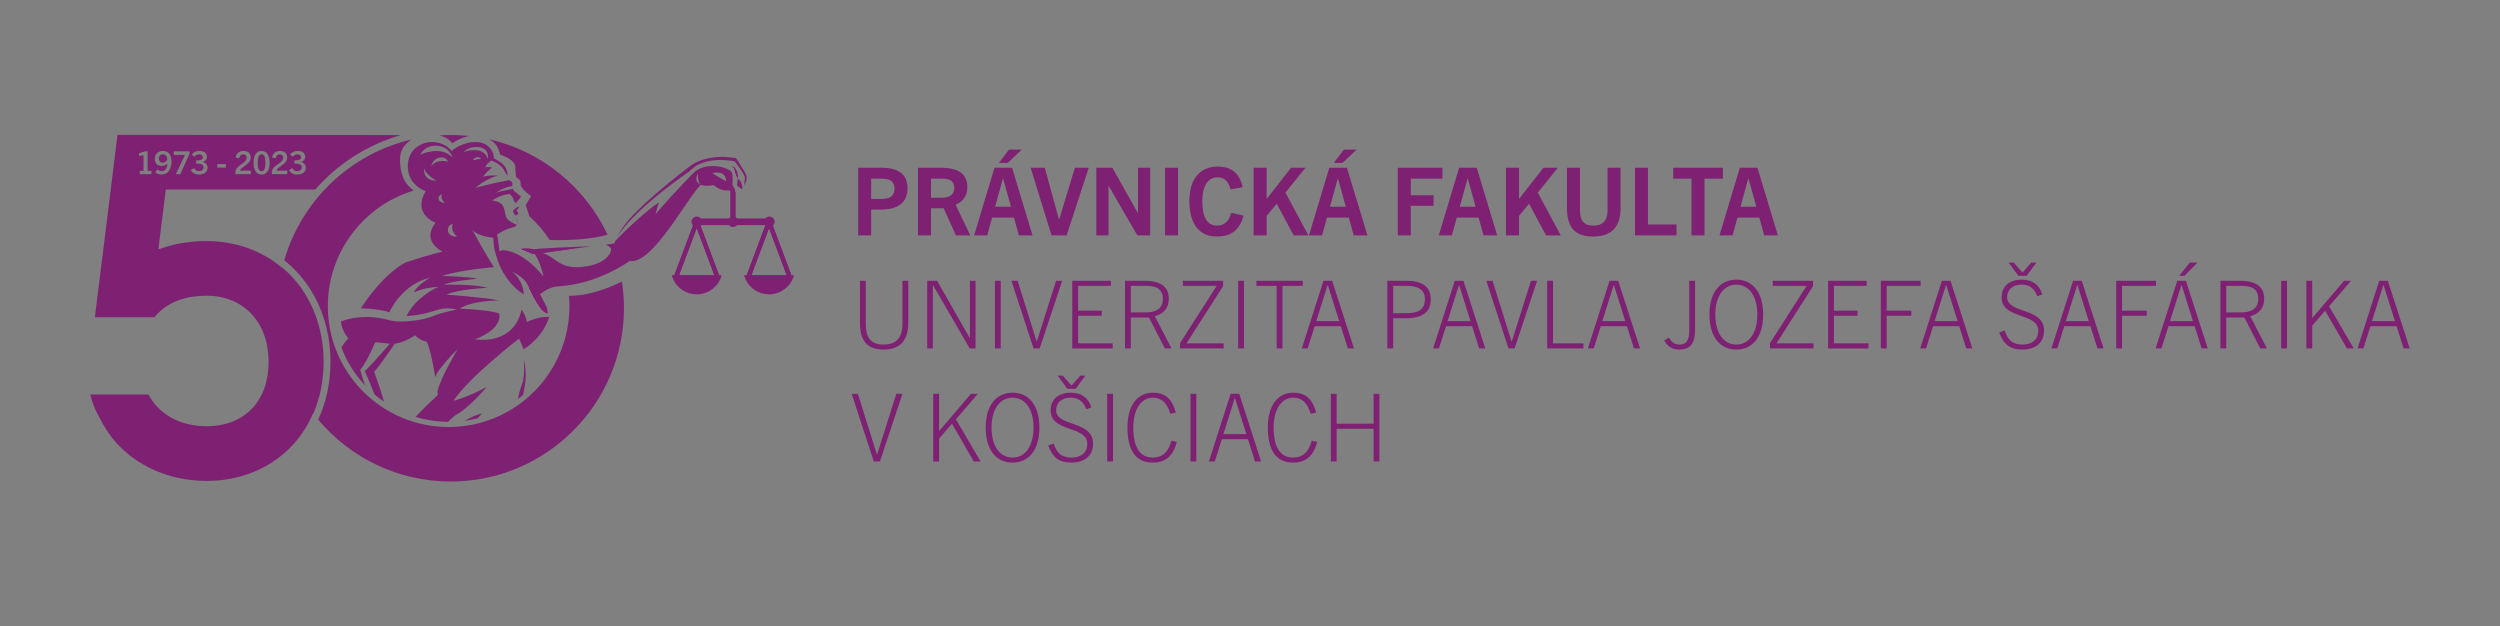 <?xml version="1.0" encoding="UTF-8"?>
<svg id="Layer_1" data-name="Layer 1" xmlns="http://www.w3.org/2000/svg" viewBox="0 0 1792.35 448.79">
  <rect x="0" y="0" width="1792.35" height="448.79" fill="#808080" stroke="none"/>
  <defs>
    <style>
      .cls-1 {
        fill: #fff;
      }

      .cls-1, .cls-2 {
        fill-rule: evenodd;
      }

      .cls-2, .cls-3 {
        fill: #7e2172;
      }
    </style>
  </defs>
  <g>
    <path class="cls-3" d="M615.25,168.76v-48.49h16.68c12.56,0,18.71,4.86,18.71,14.86s-6.89,15.13-18.84,15.13h-7.23v18.5h-9.32Zm16.95-26.14c4.32,0,9.12-1.15,9.12-7.5,0-4.73-3.17-7.02-8.78-7.02h-7.97v14.52h7.63Z"/>
    <path class="cls-3" d="M685.35,168.76l-8.85-19.45h-9.05v19.45h-9.32v-48.49h16.55c12.83,0,18.84,4.73,18.84,13.98,0,6.35-3.31,10.4-8.44,12.49l10.6,22.02h-10.33Zm-10.6-27.01c3.51,0,9.39-.67,9.39-6.89s-4.86-6.75-8.91-6.75h-7.77v13.64h7.29Z"/>
    <path class="cls-3" d="M730.46,168.76l-3.51-12.76h-15.67l-3.51,12.76h-9.39l14.59-48.49h12.63l14.66,48.49h-9.79Zm-17.02-20.53h11.35l-5.61-20.26h-.14l-5.61,20.26Zm2.7-31.4l7.23-9.59h9.18l-10.13,9.59h-6.28Z"/>
    <path class="cls-3" d="M753.89,168.76l-14.99-48.49h10.13l10.2,37.08h.13l11.28-37.08h9.93l-15.87,48.49h-10.81Z"/>
    <path class="cls-3" d="M815.41,168.76l-20.53-35.46h-.13v35.46h-8.78v-48.49h11.55l18.23,32.42h.14v-32.42h8.71v48.49h-9.19Z"/>
    <path class="cls-3" d="M835.27,168.76v-48.49h9.32v48.49h-9.32Z"/>
    <path class="cls-3" d="M891.59,154.57c-3.31,11.89-10.4,14.99-19.25,14.99-12.83,0-19.65-9.39-19.65-25.46s7.83-24.65,20.26-24.65c9.79,0,15.67,4.39,17.96,14.72l-8.64,1.62c-1.69-6.35-4.86-8.64-9.46-8.64-6.69,0-10.81,6.08-10.81,16.95,0,11.95,3.58,17.63,10.6,17.63,4.66,0,8.38-2.5,10.13-9.18l8.85,2.03Z"/>
    <path class="cls-3" d="M927.51,168.76l-12.22-22.69-7.16,8.71v13.98h-9.39v-48.49h9.39v22.22h.13l17.36-22.22h10.33l-14.38,17.83,16.48,30.66h-10.54Z"/>
    <path class="cls-3" d="M970.53,168.76l-3.51-12.76h-15.67l-3.51,12.76h-9.39l14.59-48.49h12.63l14.66,48.49h-9.79Zm-17.02-20.53h11.35l-5.61-20.26h-.13l-5.61,20.26Zm2.7-31.4l7.23-9.59h9.18l-10.13,9.59h-6.28Z"/>
    <path class="cls-3" d="M1002.14,168.76v-48.49h32.01v7.83h-22.69v11.89h16.34v7.56h-16.34v21.21h-9.32Z"/>
    <path class="cls-3" d="M1063.59,168.76l-3.51-12.76h-15.67l-3.51,12.76h-9.39l14.59-48.49h12.63l14.66,48.49h-9.79Zm-17.02-20.53h11.35l-5.61-20.26h-.13l-5.61,20.26Z"/>
    <path class="cls-3" d="M1108.43,168.76l-12.22-22.69-7.16,8.71v13.98h-9.39v-48.49h9.39v22.22h.13l17.36-22.22h10.33l-14.38,17.83,16.48,30.66h-10.54Z"/>
    <path class="cls-3" d="M1152.53,120.27h9.32v28.91c0,12.83-5.81,20.4-19.72,20.4s-18.71-7.56-18.71-20.4v-28.91h9.32v30.66c0,7.29,2.9,10.81,9.59,10.81s10.2-3.51,10.2-10.81v-30.66Z"/>
    <path class="cls-3" d="M1172.18,168.76v-48.49h9.32v40.66h20.46v7.83h-29.78Z"/>
    <path class="cls-3" d="M1212.7,168.76v-40.66h-13.1v-7.83h35.59v7.83h-13.17v40.66h-9.32Z"/>
    <path class="cls-3" d="M1264.84,168.76l-3.51-12.76h-15.67l-3.51,12.76h-9.39l14.59-48.49h12.63l14.66,48.49h-9.79Zm-17.02-20.53h11.35l-5.61-20.26h-.13l-5.61,20.26Z"/>
    <path class="cls-3" d="M646.99,201.31h4.19v30.05c0,11.89-5.13,19.25-17.76,19.25s-16.88-7.36-16.88-19.25v-30.05h4.19v30.73c0,10.2,3.65,14.99,12.7,14.99s13.57-4.8,13.57-14.99v-30.73Z"/>
    <path class="cls-3" d="M695.21,249.8l-26.27-45.32h-.14v45.32h-4.05v-48.49h7.09l23.37,40.93h.14v-40.93h4.05v48.49h-4.19Z"/>
    <path class="cls-3" d="M713.3,249.8v-48.49h4.19v48.49h-4.19Z"/>
    <path class="cls-3" d="M740.99,249.8l-15.87-48.49h4.46l13.64,43.49h.14l13.78-43.49h4.39l-16.14,48.49h-4.39Z"/>
    <path class="cls-3" d="M768.75,249.8v-48.49h27.69v3.65h-23.5v17.76h16.95v3.65h-16.95v19.79h24.79v3.65h-28.97Z"/>
    <path class="cls-3" d="M835.13,249.8l-11.35-22.15h-13.03v22.15h-4.19v-48.49h13.78c12.36,0,17.63,4.52,17.63,13.03,0,6.75-3.92,10.67-10,12.36l11.95,23.1h-4.79Zm-14.05-25.8c4.59,0,12.63-.88,12.63-9.59s-6.82-9.46-12.76-9.46h-10.2v19.04h10.33Z"/>
    <path class="cls-3" d="M846,249.8v-3.78l26.27-41.06h-24.25v-3.65h28.91v3.78l-26.27,41.06h26.61v3.65h-31.27Z"/>
    <path class="cls-3" d="M887.67,249.8v-48.49h4.19v48.49h-4.19Z"/>
    <path class="cls-3" d="M915.29,249.8v-44.84h-14.52v-3.65h33.23v3.65h-14.52v44.84h-4.19Z"/>
    <path class="cls-3" d="M966.34,249.8l-5.06-15.94h-18.71l-5.06,15.94h-4.19l15.53-48.49h6.21l15.67,48.49h-4.39Zm-22.69-19.58h16.48l-8.17-25.87h-.13l-8.17,25.87Z"/>
    <path class="cls-3" d="M994.64,249.8v-48.49h13.58c11.68,0,17.56,4.19,17.56,13.3s-5.74,13.57-18.37,13.57h-8.58v21.61h-4.19Zm13.24-25.26c5.74,0,13.71-.68,13.71-9.93,0-6.55-4.46-9.66-12.9-9.66h-9.86v19.59h9.05Z"/>
    <path class="cls-3" d="M1060.48,249.8l-5.06-15.94h-18.71l-5.06,15.94h-4.19l15.53-48.49h6.21l15.67,48.49h-4.39Zm-22.69-19.58h16.48l-8.17-25.87h-.13l-8.17,25.87Z"/>
    <path class="cls-3" d="M1081.48,249.8l-15.87-48.49h4.46l13.64,43.49h.14l13.78-43.49h4.39l-16.14,48.49h-4.39Z"/>
    <path class="cls-3" d="M1109.24,249.8v-48.49h4.19v44.84h21.81v3.65h-26Z"/>
    <path class="cls-3" d="M1171.44,249.8l-5.06-15.94h-18.71l-5.06,15.94h-4.19l15.53-48.49h6.21l15.67,48.49h-4.39Zm-22.69-19.58h16.48l-8.17-25.87h-.13l-8.17,25.87Z"/>
    <path class="cls-3" d="M1203.92,250.61c-4.79,0-8.17-1.82-10.81-6.48l3.44-2.09c2.03,3.65,4.32,5,7.63,5,5.07,0,6.89-3.17,6.89-10.13v-35.59h4.19v35.59c0,7.63-2.3,13.71-11.35,13.71Z"/>
    <path class="cls-3" d="M1225.59,225.55c0-15.8,7.43-25.06,19.25-25.06s19.25,9.25,19.25,25.06-7.43,25.06-19.25,25.06-19.25-9.25-19.25-25.06Zm34.31,0c0-13.44-6.15-21.48-15.06-21.48s-15.06,8.04-15.06,21.48,6.15,21.48,15.06,21.48,15.06-8.04,15.06-21.48Z"/>
    <path class="cls-3" d="M1268.95,249.8v-3.78l26.27-41.06h-24.25v-3.65h28.91v3.78l-26.27,41.06h26.61v3.65h-31.27Z"/>
    <path class="cls-3" d="M1310.62,249.8v-48.49h27.69v3.65h-23.5v17.76h16.95v3.65h-16.95v19.79h24.79v3.65h-28.97Z"/>
    <path class="cls-3" d="M1348.44,249.8v-48.49h28.5v3.65h-24.31v17.76h17.69v3.65h-17.69v23.43h-4.19Z"/>
    <path class="cls-3" d="M1409.69,249.8l-5.06-15.94h-18.71l-5.06,15.94h-4.19l15.53-48.49h6.21l15.67,48.49h-4.39Zm-22.69-19.58h16.48l-8.17-25.87h-.13l-8.17,25.87Z"/>
    <path class="cls-3" d="M1460.61,212.38c-2.23-5.67-5.47-8.31-11.41-8.31s-10.2,3.38-10.2,8.92c0,12.22,26.47,7.16,26.47,24.04,0,8.98-6.42,13.58-15.53,13.58s-13.64-3.92-16.61-12.29l3.92-1.35c2.09,6.82,5.74,10.06,12.83,10.06,6.55,0,11.21-3.44,11.21-9.86,0-13.37-26.27-7.9-26.27-24.04,0-8.17,6.01-12.63,14.32-12.63s12.97,4.12,14.86,10.6l-3.58,1.28Zm-13.57-14.65l-6.96-9.46h3.65l6.28,7.16,6.28-7.16h3.65l-6.96,9.46h-5.94Z"/>
    <path class="cls-3" d="M1503.76,249.8l-5.06-15.94h-18.71l-5.06,15.94h-4.19l15.53-48.49h6.21l15.67,48.49h-4.39Zm-22.69-19.58h16.48l-8.17-25.87h-.13l-8.17,25.87Z"/>
    <path class="cls-3" d="M1517.2,249.8v-48.49h28.5v3.65h-24.31v17.76h17.69v3.65h-17.69v23.43h-4.19Z"/>
    <path class="cls-3" d="M1578.45,249.8l-5.06-15.94h-18.71l-5.06,15.94h-4.19l15.53-48.49h6.21l15.67,48.49h-4.39Zm-22.69-19.58h16.48l-8.17-25.87h-.13l-8.17,25.87Zm6.62-32.48l7.5-9.46h5.54l-9.32,9.46h-3.71Z"/>
    <path class="cls-3" d="M1620.46,249.8l-11.35-22.15h-13.03v22.15h-4.19v-48.49h13.78c12.36,0,17.63,4.52,17.63,13.03,0,6.75-3.92,10.67-10,12.36l11.95,23.1h-4.79Zm-14.05-25.8c4.59,0,12.63-.88,12.63-9.59s-6.82-9.46-12.76-9.46h-10.2v19.04h10.33Z"/>
    <path class="cls-3" d="M1635.45,249.8v-48.49h4.19v48.49h-4.19Z"/>
    <path class="cls-3" d="M1682.58,249.8l-15.6-27.08-9.25,10.74v16.34h-4.19v-48.49h4.19v26.61h.13l22.69-26.61h5l-15.74,18.3,17.69,30.19h-4.93Z"/>
    <path class="cls-3" d="M1723.24,249.8l-5.06-15.94h-18.71l-5.06,15.94h-4.19l15.53-48.49h6.21l15.67,48.49h-4.39Zm-22.69-19.58h16.48l-8.17-25.87h-.13l-8.17,25.87Z"/>
    <path class="cls-3" d="M626.46,330.83l-15.87-48.49h4.46l13.64,43.49h.14l13.78-43.49h4.39l-16.14,48.49h-4.39Z"/>
    <path class="cls-3" d="M698.11,330.83l-15.6-27.08-9.25,10.74v16.34h-4.19v-48.49h4.19v26.61h.13l22.69-26.61h5l-15.74,18.3,17.69,30.19h-4.93Z"/>
    <path class="cls-3" d="M706.68,306.59c0-15.8,7.43-25.06,19.25-25.06s19.25,9.25,19.25,25.06-7.43,25.06-19.25,25.06-19.25-9.25-19.25-25.06Zm34.31,0c0-13.44-6.15-21.48-15.06-21.48s-15.06,8.04-15.06,21.48,6.15,21.48,15.06,21.48,15.06-8.04,15.06-21.48Z"/>
    <path class="cls-3" d="M778.81,293.42c-2.23-5.67-5.47-8.31-11.41-8.31s-10.2,3.38-10.2,8.92c0,12.22,26.47,7.16,26.47,24.04,0,8.98-6.42,13.58-15.53,13.58s-13.64-3.92-16.61-12.29l3.92-1.35c2.09,6.82,5.74,10.06,12.83,10.06,6.55,0,11.21-3.44,11.21-9.86,0-13.37-26.27-7.9-26.27-24.04,0-8.17,6.01-12.63,14.32-12.63s12.97,4.12,14.86,10.6l-3.58,1.28Zm-13.57-14.65l-6.96-9.46h3.65l6.28,7.16,6.28-7.16h3.65l-6.96,9.46h-5.94Z"/>
    <path class="cls-3" d="M793.8,330.83v-48.49h4.19v48.49h-4.19Z"/>
    <path class="cls-3" d="M843.71,316.79c-2.7,10.67-8.64,14.86-17.29,14.86-12.76,0-18.1-9.66-18.1-25.19s6.89-24.92,18.3-24.92c8.38,0,13.64,3.98,16.34,14.25l-3.92,.88c-2.36-7.97-6.35-11.55-12.43-11.55-8.58,0-14.11,8.44-14.11,21.34,0,13.78,4.52,21.61,13.91,21.61,6.82,0,11.21-3.85,13.44-12.09l3.85,.81Z"/>
    <path class="cls-3" d="M853.5,330.83v-48.49h4.19v48.49h-4.19Z"/>
    <path class="cls-3" d="M899.76,330.83l-5.06-15.94h-18.71l-5.06,15.94h-4.19l15.53-48.49h6.21l15.67,48.49h-4.39Zm-22.69-19.58h16.48l-8.17-25.87h-.13l-8.17,25.87Z"/>
    <path class="cls-3" d="M944.33,316.79c-2.7,10.67-8.64,14.86-17.29,14.86-12.76,0-18.1-9.66-18.1-25.19s6.89-24.92,18.3-24.92c8.38,0,13.64,3.98,16.34,14.25l-3.92,.88c-2.36-7.97-6.35-11.55-12.43-11.55-8.58,0-14.12,8.44-14.12,21.34,0,13.78,4.53,21.61,13.91,21.61,6.82,0,11.21-3.85,13.44-12.09l3.85,.81Z"/>
    <path class="cls-3" d="M984.78,330.83v-23.43h-26.47v23.43h-4.19v-48.49h4.19v21.41h26.47v-21.41h4.19v48.49h-4.19Z"/>
  </g>
  <g>
    <path class="cls-3" d="M187.55,110.59c-1.87,0-2.78,2.03-2.78,6.19s.91,5.98,2.78,5.98,2.78-1.98,2.78-5.98-.91-6.19-2.78-6.19Zm0,0c-1.87,0-2.78,2.03-2.78,6.19s.91,5.98,2.78,5.98,2.78-1.98,2.78-5.98-.91-6.19-2.78-6.19Zm0,0c-1.87,0-2.78,2.03-2.78,6.19s.91,5.98,2.78,5.98,2.78-1.98,2.78-5.98-.91-6.19-2.78-6.19Zm0,0c-1.87,0-2.78,2.03-2.78,6.19s.91,5.98,2.78,5.98,2.78-1.98,2.78-5.98-.91-6.19-2.78-6.19Zm0,0c-1.87,0-2.78,2.03-2.78,6.19s.91,5.98,2.78,5.98,2.78-1.98,2.78-5.98-.91-6.19-2.78-6.19Zm0,0c-1.87,0-2.78,2.03-2.78,6.19s.91,5.98,2.78,5.98,2.78-1.98,2.78-5.98-.91-6.19-2.78-6.19Zm-70.7,.02c-1.8,0-2.92,1.25-2.92,3.14s1.05,2.87,2.85,2.87c1.34,0,2.66-.93,3.16-2.21,0-2.14-1.05-3.8-3.1-3.8Zm70.7-.02c-1.87,0-2.78,2.03-2.78,6.19s.91,5.98,2.78,5.98,2.78-1.98,2.78-5.98-.91-6.19-2.78-6.19Zm-70.7,.02c-1.8,0-2.92,1.25-2.92,3.14s1.05,2.87,2.85,2.87c1.34,0,2.66-.93,3.16-2.21,0-2.14-1.05-3.8-3.1-3.8Zm70.7-.02c-1.87,0-2.78,2.03-2.78,6.19s.91,5.98,2.78,5.98,2.78-1.98,2.78-5.98-.91-6.19-2.78-6.19Zm38.46,25.29c16.11-18.35,37.32-32.12,61.41-39.05l-203.17-.15-16.1,129.8v.98h42.61c10.05-12.73,25.79-15.44,37.37-15.44,26.57,0,44.43,19.07,44.43,47.45s-17.44,46.12-44.43,46.12c-18.83,0-33.96-8.28-41.75-22.79h-41.65c.19,.69,.38,1.42,.56,2.08,.26,.99,.56,2.11,.62,2.32,.74,2.29,1.58,4.74,2.74,7.09,2.86,5.79,5.24,10.09,7.71,13.95,5.66,8.8,13.07,16.24,22.02,22.12l.09,.07c.46,.3,.87,.56,1.29,.82,8.13,5.13,17.17,8.87,26.88,11.12,6.95,1.61,14.18,2.43,21.48,2.43,23.32,0,44.54-8.41,59.75-23.68,7.01-7.05,12.59-15.43,16.58-24.76,.06,.07,.12,.15,.18,.23,4.84-11.22,7.39-23.81,7.39-37.12,0-24.27-8.42-46.35-23.71-62.15-1.89-1.95-3.86-3.78-5.92-5.51-.02,.08-.04,.15-.06,.23-14.69-12.44-33.66-19.21-54.23-19.21-11.01,0-21.39,1.58-30.87,4.69l-3.67,1.21,5.32-42.83h107.12Zm-117.47-11.02h-8.33v-2.37h2.69v-11.15l-3.19,.43v-1.92l4.19-1.34h1.96v13.98h2.68v2.37Zm103.48-7.54h-.95v-2.3h.87c2.61,0,3.91-.8,3.91-2.27,0-1.23-.91-2.07-2.64-2.07-1.27,0-2.34,.38-3.26,1.68l-2-1.55c1.39-1.82,3.23-2.57,5.58-2.57,3.23,0,5.29,1.59,5.29,4.23,0,1.61-.98,2.98-2.96,3.62v.05c2.23,.61,3.39,2.02,3.39,4.1,0,3.14-2.53,4.89-5.97,4.89-2.71,0-4.71-.7-6.03-3.25l2.37-1.35c.91,1.66,1.91,2.14,3.5,2.14,1.87,0,3.21-.93,3.21-2.69,0-1.89-1.64-2.66-4.3-2.66Zm-17.12,6.03c0-1.87,1.29-3.3,2.8-4.51,2.37-1.93,5.28-3.14,5.28-5.69,0-1.61-.93-2.48-2.46-2.48s-2.48,.82-2.89,2.8l-2.55-.55c.46-3,2.53-4.69,5.67-4.69,3.34,0,5.14,1.82,5.14,4.73,0,3.84-4.17,5.67-6.24,7.42-.8,.66-1.34,1.37-1.37,2h7.67v2.46h-11.06v-1.5Zm-7.36-15.11c3.78,0,5.75,3.16,5.75,8.54s-2.09,8.35-5.75,8.35-5.76-2.91-5.76-8.35,1.96-8.54,5.76-8.54Zm-18.79,15.11c0-1.87,1.3-3.3,2.8-4.51,2.37-1.93,5.29-3.14,5.29-5.69,0-1.61-.93-2.48-2.46-2.48s-2.48,.82-2.89,2.8l-2.55-.55c.45-3,2.52-4.69,5.67-4.69,3.34,0,5.14,1.82,5.14,4.73,0,3.84-4.17,5.67-6.24,7.42-.8,.66-1.35,1.37-1.37,2h7.67v2.46h-11.06v-1.5Zm-12.97-5.74h6.17v2.53h-6.17v-2.53Zm-14.19-.3h-.96v-2.3h.87c2.61,0,3.91-.8,3.91-2.27,0-1.23-.91-2.07-2.64-2.07-1.27,0-2.34,.38-3.25,1.68l-2-1.55c1.38-1.82,3.23-2.57,5.58-2.57,3.23,0,5.28,1.59,5.28,4.23,0,1.61-.98,2.98-2.96,3.62v.05c2.23,.61,3.39,2.02,3.39,4.1,0,3.14-2.53,4.89-5.97,4.89-2.71,0-4.71-.7-6.03-3.25l2.37-1.35c.91,1.66,1.92,2.14,3.5,2.14,1.87,0,3.21-.93,3.21-2.69,0-1.89-1.64-2.66-4.3-2.66Zm-16.99-8.81h11.27v1.73l-6.6,14.61h-3.19l6.53-13.77h-8.01v-2.57Zm-13.2,15.14l1.37-2.19c1.07,.91,2.07,1.25,3.23,1.25,2.5,0,3.87-2.23,4.02-5.49h-.04c-1.37,1.43-2.84,1.78-4.05,1.78-3.08,0-4.95-1.98-4.95-5.19s2.23-5.58,5.85-5.58c3.89,0,6.14,2.8,6.14,7.65s-2.37,9.24-6.94,9.24c-1.73,0-3.28-.43-4.64-1.48Zm76.14-.89c1.87,0,2.78-1.98,2.78-5.98s-.91-6.19-2.78-6.19-2.78,2.03-2.78,6.19,.91,5.98,2.78,5.98Zm-70.7-12.15c-1.8,0-2.92,1.25-2.92,3.14s1.05,2.87,2.85,2.87c1.34,0,2.66-.93,3.16-2.21,0-2.14-1.05-3.8-3.1-3.8Zm70.7-.02c-1.87,0-2.78,2.03-2.78,6.19s.91,5.98,2.78,5.98,2.78-1.98,2.78-5.98-.91-6.19-2.78-6.19Zm-70.7,.02c-1.8,0-2.92,1.25-2.92,3.14s1.05,2.87,2.85,2.87c1.34,0,2.66-.93,3.16-2.21,0-2.14-1.05-3.8-3.1-3.8Zm70.7-.02c-1.87,0-2.78,2.03-2.78,6.19s.91,5.98,2.78,5.98,2.78-1.98,2.78-5.98-.91-6.19-2.78-6.19Zm-70.7,.02c-1.8,0-2.92,1.25-2.92,3.14s1.05,2.87,2.85,2.87c1.34,0,2.66-.93,3.16-2.21,0-2.14-1.05-3.8-3.1-3.8Zm70.7-.02c-1.87,0-2.78,2.03-2.78,6.19s.91,5.98,2.78,5.98,2.78-1.98,2.78-5.98-.91-6.19-2.78-6.19Zm0,0c-1.87,0-2.78,2.03-2.78,6.19s.91,5.98,2.78,5.98,2.78-1.98,2.78-5.98-.91-6.19-2.78-6.19Zm0,0c-1.87,0-2.78,2.03-2.78,6.19s.91,5.98,2.78,5.98,2.78-1.98,2.78-5.98-.91-6.19-2.78-6.19Zm0,0c-1.87,0-2.78,2.03-2.78,6.19s.91,5.98,2.78,5.98,2.78-1.98,2.78-5.98-.91-6.19-2.78-6.19Z"/>
    <path class="cls-2" d="M481.6,197.3c2.18,8.1,9.53,13.73,17.92,13.73s15.73-5.63,17.92-13.73h-35.83Z"/>
    <path class="cls-2" d="M515.96,198.49l-.45-1.19-13.33-35.65-.1-.26-1.1-2.94c-.28-.65-.51-.93-1.4-1.02-.07,0-.13,0-.19,0-.51,.03-.82,.2-1.03,.46-.03,.04-.06,.07-.09,.12-.04,.04-.06,.09-.09,.15-.05,.09-.1,.18-.14,.29l-1.19,3.18-13.35,35.67-.45,1.19c-.33,1.04,.44,2.07,1.47,2.13h29.96c1.08-.06,1.79-1.13,1.47-2.13Zm-29.16-1.02c.02-.06,.04-.11,.06-.17,4.22-11.27,8.44-22.54,12.65-33.81l12.65,33.81,.06,.17h-25.42Z"/>
    <path class="cls-2" d="M515.96,198.49l-.45-1.19-13.33-35.65-.1-.26-1.1-2.94c-.28-.65-.51-.93-1.4-1.02-.07,0-.13,0-.19,0-.48,.02-.78,.12-1.03,.46-.03,.04-.06,.07-.09,.12-.04,.04-.06,.09-.09,.15-.05,.09-.1,.18-.14,.29l-1.19,3.18-13.35,35.67-.45,1.19c-.33,1.04,.44,2.07,1.47,2.13h29.96c1.08-.06,1.79-1.13,1.47-2.13Zm-29.16-1.02c.02-.06,.04-.11,.06-.17,4.22-11.27,8.44-22.54,12.65-33.81l12.65,33.81,.06,.17h-25.42Z"/>
    <path class="cls-2" d="M533.44,197.3c2.18,8.1,9.53,13.73,17.91,13.73s15.73-5.63,17.92-13.73h-35.83Z"/>
    <path class="cls-2" d="M567.8,198.49l-.45-1.19-13.27-35.47-1.26-3.38c-.26-.6-.48-.89-1.21-1-.06-.01-.12-.02-.18-.02-.06,0-.12,0-.17,0-.51,.02-.83,.2-1.06,.46-.03,.04-.06,.07-.09,.12-.04,.04-.06,.09-.09,.15-.05,.09-.1,.18-.14,.29l-1.1,2.94v.04s-13.43,35.87-13.43,35.87l-.45,1.19c-.33,1.04,.44,2.07,1.47,2.13h29.96c1.08-.06,1.79-1.13,1.47-2.13Zm-29.16-1.02c.02-.06,.04-.11,.06-.17,4.22-11.27,8.43-22.54,12.65-33.81l12.65,33.81,.06,.17h-25.42Z"/>
    <path class="cls-2" d="M567.8,198.49l-.45-1.19-13.27-35.47-1.26-3.38c-.26-.6-.48-.89-1.21-1-.06-.01-.12-.02-.18-.02-.06,0-.12,0-.17,0-.49,.02-.8,.12-1.06,.46-.03,.04-.06,.07-.09,.12-.04,.04-.06,.09-.09,.15-.05,.09-.1,.18-.14,.29l-1.1,2.94v.04s-13.43,35.87-13.43,35.87l-.45,1.19c-.33,1.04,.44,2.07,1.47,2.13h29.96c1.08-.06,1.79-1.13,1.47-2.13Zm-29.16-1.02c.02-.06,.04-.11,.06-.17,4.22-11.27,8.43-22.54,12.65-33.81l12.65,33.81,.06,.17h-25.42Z"/>
    <polygon class="cls-2" points="551.61 156.62 499.39 156.62 499.39 161.39 551.61 161.39 551.61 156.62 551.61 156.62"/>
    <path class="cls-2" d="M499.53,155.26c2.07,0,3.75,1.68,3.75,3.75s-1.68,3.75-3.75,3.75-3.75-1.68-3.75-3.75,1.68-3.75,3.75-3.75h0Z"/>
    <path class="cls-2" d="M551.63,155.26c2.07,0,3.75,1.68,3.75,3.75s-1.68,3.75-3.75,3.75-3.75-1.68-3.75-3.75,1.68-3.75,3.75-3.75h0Z"/>
    <path class="cls-2" d="M525.5,155.26c2.07,0,3.75,1.68,3.75,3.75s-1.68,3.75-3.75,3.75-3.75-1.68-3.75-3.75,1.68-3.75,3.75-3.75h0Z"/>
    <path class="cls-2" d="M527.43,137.26v19.36h-3.87v-21.83h2.7c.7,1.77,.84,3.13,.84,3.13l.07-.04c.08-.18,.15-.35,.22-.53,.01-.04,.02-.06,.04-.09Z"/>
    <path class="cls-2" d="M535.15,129.1c-.14,.57-.33,1.11-.55,1.61-.57,1.31-1.19,2.21-1.19,2.21,0,0,0-.16,.02-.45,0,0,0-.01,0-.02,.04-.17,.08-.35,.12-.53,.03-.16,.06-.33,.09-.49,0-.01,0-.02,0-.04,.02-.13,.05-.26,.07-.38,.02-.11,.04-.21,.05-.32,.02-.15,.04-.3,.06-.44,.01-.09,.02-.19,.03-.28,.02-.19,.04-.37,.06-.54h0c.02-.27,.04-.52,.06-.75v-.02c.01-.15,.02-.29,.02-.43v-.02c0-.13,.01-.25,.01-.36,.02-.66,0-1.06,0-1.06-.95-2.87-7.16-11.06-7.16-11.06-.17-.03-.33-.06-.5-.09,0-.01-.01-.02-.02-.03-.33-.06-.85-.14-1.51-.22-.03,0-.06-.01-.09-.01-.39-.06-.77-.12-1.15-.17-.38-.05-.75-.1-1.12-.14-.74-.08-1.46-.15-2.16-.2-.35-.03-.7-.06-1.04-.07-.25-.01-.5-.03-.75-.04-.25-.01-.49-.02-.74-.02-.15,0-.3-.01-.45-.01-.82-.02-1.61-.01-2.38,.01-.45,.01-.87,.03-1.3,.06-1.06,.06-2.06,.16-3.02,.28-.19,.02-.38,.06-.57,.08-.19,.02-.37,.06-.56,.09-.19,.03-.36,.06-.54,.09-.18,.04-.36,.07-.53,.1-.35,.07-.69,.14-1.03,.22-.33,.07-.66,.15-.98,.23-.48,.12-.95,.25-1.39,.4-.15,.05-.3,.09-.44,.14-.2,.06-.4,.13-.6,.2-.64,.22-1.25,.46-1.82,.71-.19,.08-.36,.16-.54,.24s-.35,.16-.52,.24c-.29,.14-.57,.28-.85,.43-.14,.07-.27,.14-.4,.22-.13,.07-.25,.14-.38,.22-.17,.1-.34,.2-.5,.3-.36,.22-.69,.44-1,.66-.08,.06-.15,.11-.23,.16-.07,.05-.15,.11-.22,.15-.07,.05-.14,.11-.2,.15-1.35,1.01-2.08,1.85-2.29,2.11,0,0,0,0,0,0-.12,.09-.35,.26-.67,.51-.02,.02-.05,.04-.07,.06-.51,.36-1.02,.72-1.52,1.08-.5,.35-1,.71-1.49,1.06-.99,.7-1.95,1.4-2.91,2.09-.76,.56-1.5,1.1-2.24,1.64-1.66,1.22-3.26,2.42-4.8,3.59-.91,.7-1.81,1.38-2.69,2.06,0,0-.01,0-.02,.01-.64,.5-1.27,.99-1.9,1.48-.22,.17-.43,.34-.64,.51-.32,.25-.62,.49-.93,.73-.51,.41-1.02,.82-1.52,1.22-.52,.42-1.03,.83-1.54,1.24-3.1,2.52-5.9,4.89-8.41,7.11-.34,.3-.67,.6-1.01,.9-.02,.01-.04,.03-.06,.05-.46,.41-.91,.82-1.35,1.22-1.75,1.59-3.36,3.11-4.83,4.54-.24,.24-.48,.48-.72,.72-1.79,1.77-3.36,3.41-4.74,4.93-.21,.23-.41,.45-.61,.67-.33,.37-.66,.74-.96,1.09-.19,.22-.38,.43-.56,.64-.11,.13-.22,.26-.33,.38-.36,.42-.7,.83-1.02,1.22-.13,.15-.25,.31-.37,.46-.19,.23-.36,.45-.53,.67-.15,.19-.3,.38-.45,.57-.28,.38-.56,.74-.81,1.08-.13,.17-.25,.35-.38,.51-.61,.85-1.14,1.62-1.59,2.33-.09,.15-.19,.3-.27,.43-.09,.14-.18,.28-.26,.42,0,0,0,.01-.01,.02-.08,.09-.15,.18-.22,.27,.74-1.51,1.6-3.08,2.63-4.72,.93-1.45,1.97-2.92,3.11-4.42,.85-1.12,1.76-2.23,2.73-3.34,1.38-1.58,2.89-3.14,4.43-4.7,4.62-4.69,9.76-9.35,14.69-13.64,11.9-10.34,22.74-18.43,23.33-18.87,4.88-4.05,10.72-6.06,16.2-6.94,9.36-1.51,17.56,.25,17.56,.25l.47,.1,.27,.4s3.1,4.62,5.22,8.24c1,1.69,1.77,3.19,1.99,3.95,.17,.9,.17,2-.09,3.07Z"/>
    <path class="cls-2" d="M358.13,182.18c-.04,.59-.12,1.03-.17,1.53-.07,.66-.15,1.08-.17,1.6-.45-.4-.82-.77-1.32-1.38-.26-.33-.47-.63-.71-1.03-.07-.11-.13-.22-.19-.33-.07-.3-.15-.6-.22-.9-.03-.07-.07-.15-.09-.22-.04-.07-.07-.15-.09-.23-.04-.08-.07-.16-.09-.25-.06-.17-.12-.34-.17-.52-.11-.33-.19-.69-.27-1.05-.07-.29-.13-.59-.19-.89-.11-.57-.2-1.15-.27-1.74-.02-.12-.03-.23-.04-.35-.03-.23-.06-.47-.08-.7-.04-.35-.07-.69-.1-1.03-.02-.17-.03-.33-.04-.49-.03-.36-.05-.72-.07-1.05,0-.11-.01-.22-.02-.32-.01-.2-.02-.4-.03-.57,0-.15-.01-.3-.02-.43,0-.03,0-.07,0-.1-.01-.23-.02-.44-.02-.62,0-.05,0-.09,0-.14-.01-.34-.01-.53-.01-.53,0,0-.09,0-.27-.02-.01-.46-.01-.9,.02-1.32,.03-.27,.07-.51,.13-.75,.11-.45,.21-.77,.33-1.14,.46-1.33,.76-1.89,.76-1.89,0,0,.31,.41,.87,1.46,.23,.43,.46,.83,.69,1.42,0,.01,.01,.02,.02,.04,.14,.37,.26,.75,.36,1.18,.12,.56,.2,1.16,.28,1.79,.25,1.81,.51,3.85,.76,5.84,.13,1.05,.28,2.09,.38,3.07,.03,.27,.05,.54,.07,.8,.02,.45,0,.85-.02,1.27Z"/>
    <path class="cls-2" d="M370.98,159.73c-.07,.36-.2,.7-.35,1-.01,.02-.02,.05-.04,.07,.07-.17,.12-.34,.15-.51,.07-.32,.1-.65,.1-.98,0-.11,0-.22-.01-.34,0-.08-.01-.17-.02-.25,0-.11-.02-.22-.04-.33-.01-.1-.03-.19-.04-.29-.01-.05-.02-.1-.03-.15-.02-.11-.04-.22-.07-.33-.07-.33-.15-.65-.24-.94h0c.01-.1,.02-.19,.02-.29,.39,.82,.57,1.55,.62,2.28,.02,.38,0,.72-.06,1.06Z"/>
    <g>
      <path class="cls-3" d="M358.59,110.85s10.64,3.33,10.85,8.66c.21,5.34,.69,7.76,.69,7.76,0,0,3.64,1.36,3.12,4.6-.52,3.23,7.49,8.71,7.49,8.71l-3.85,6.48,2.71,8.09c5.53,4.98,10.42,10.67,14.52,16.92,6.11,.2,26.46,.49,41.47-3.8-16.11-34.22-47.38-59.94-85.1-68.45,5.28,2.69,6.79,5.96,8.1,11.01Z"/>
      <path class="cls-3" d="M407.93,212.03c.21,2.47,.33,4.97,.33,7.5,0,47.83-38.78,86.61-86.61,86.61s-86.61-38.78-86.61-86.61c0-39.14,25.97-72.21,61.61-82.94-4.25-2.82-10.38-9.34-9.81-23.45,.24-6.04,3.72-10.43,8.49-13.19-24.35,5.59-45.99,18.35-62.57,35.94-.88,.93-1.74,1.88-2.59,2.84-.12,.13-.23,.26-.34,.4-.74,.84-1.47,1.69-2.18,2.55-.16,.19-.31,.38-.47,.57-.67,.81-1.33,1.63-1.98,2.46-.17,.22-.34,.44-.51,.66-.63,.82-1.25,1.64-1.86,2.47-.17,.23-.33,.45-.49,.68-8.22,11.4-14.56,24.24-18.55,38.07,2.83,2.25,5.52,4.68,8.05,7.31,16.18,16.72,25.09,40.01,25.09,65.56,0,14.92-3.06,29-8.85,41.4,22.8,27.1,56.94,44.36,95.05,44.36,68.49,0,124.21-55.72,124.21-124.21,0-6.52-.51-12.93-1.48-19.19-9.49,4.72-24.02,10.48-37.93,10.2Z"/>
      <path class="cls-3" d="M324.17,102.74s5.5-3.9,12.09-5.25c-4.32-.46-8.69-.69-13.13-.69-2.77,0-5.52,.1-8.25,.28,3.99,.91,7.39,2.79,9.29,5.66Z"/>
    </g>
    <path class="cls-2" d="M369.13,287.62c.15-.09,.3-.2,.44-.3-.14,.11-.29,.21-.44,.32h0Z"/>
    <path class="cls-2" d="M370.07,286.96c.3-.21,.6-.43,.89-.65-.11,.09-.22,.17-.32,.24-.19,.14-.38,.28-.57,.41Z"/>
    <path class="cls-2" d="M376.9,268.94c0,.88-.03,1.72-.09,2.56-.09,1.5-.25,2.91-.44,4.22-.44,3.13-.98,5.69-1.38,7.41-1.18,1-2.39,1.95-3.63,2.87,.96-6.1,3.67-12.64,3.67-12.64,.77-3.65,.8-10.2,.67-15.36,.35,1.68,.66,3.29,.85,4.97,.24,2.06,.33,4.03,.34,5.97Z"/>
    <path class="cls-1" d="M528.97,126.24c.04,.95,.01,1.68,0,1.98-.02-.01-.05-.02-.08-.04v.04c-.13-.28-.41-.93-.78-1.78-.15-.36-.32-.74-.48-1.16-.1-.25-.2-.51-.29-.77-.09-.25-.18-.51-.26-.77-.08-.26-.15-.52-.22-.78-.22-.86-.42-1.67-.72-2.27l.04,.04c-.07-.1-.39-.53-.91-.93-.34-.27-.74-.53-1.22-.69,.53,.01,1.01,.14,1.44,.3,.81,.31,1.33,.75,1.33,.75l.05,.07c.47,.58,.93,1.37,1.33,2.27,.11,.26,.22,.53,.3,.8,.08,.27,.15,.54,.21,.82,.06,.28,.11,.56,.14,.84,.06,.45,.11,.87,.12,1.27Z"/>
    <path class="cls-1" d="M363.95,126.08s0,.1,0,.15c-.27-.41-.55-.78-.83-1.22-.27-.41-.52-.8-.77-1.23-.24-.41-.46-.82-.69-1.24-.22-.41-.43-.83-.65-1.24-.63-1.2-1.8-2.24-3.07-3.16-1.21-.87-2.52-1.61-3.6-2.18-.75-.39-1.39-.7-1.84-.91,.41-.2,.83-.36,1.26-.46,0,0,.4,0,1.06,.19,.1,.02,.2,.06,.3,.09,.06,.02,.13,.04,.2,.07,.25,.09,.53,.2,.82,.36,.06,.03,.12,.06,.18,.09,.5,.26,1.06,.62,1.65,1.1,.09,.07,.17,.14,.25,.21,.25,.2,.49,.43,.75,.69,.12,.12,.24,.25,.36,.38,.49,.53,.99,1.15,1.48,1.87,.15,.23,.31,.46,.46,.7,.34,.54,.68,1.14,1.01,1.79,.11,.21,.21,.43,.32,.64,.07,.13,.13,.26,.19,.39,.1,.21,.2,.43,.29,.65,.11,.23,.2,.48,.3,.72,.1,.23,.19,.48,.28,.72,.09,.23,.18,.48,.27,.72,0,.01,.01,.03,.02,.04,0,.01,0,.03,.01,.05h0Z"/>
    <g>
      <path class="cls-1" d="M420.11,177.1c-6.27,.85-16.86,2.4-25.25,3.55-2.16,.29-4.15,.56-5.9,.79h0c-1.88-.56-4.04-.88-6.66-.85,0,0,.11,0,.31-.02,.06,0,.11-.01,.17-.02h.02c.11,0,.24-.02,.38-.03,.26-.02,.57-.05,.93-.08,.08,0,.17-.01,.25-.02,.17-.01,.34-.03,.53-.04,.09-.01,.18-.02,.27-.02,.75-.06,1.63-.14,2.61-.22,.22-.02,.45-.04,.67-.06,.46-.04,.94-.08,1.44-.12,.25-.02,.51-.05,.77-.07,.2-.02,.41-.04,.63-.06,.85-.07,1.76-.15,2.69-.23,.2-.02,.4-.04,.61-.06,.09,0,.19-.01,.28-.02,.29-.02,.59-.05,.89-.08,.16-.01,.32-.02,.49-.04,.23-.02,.47-.04,.7-.06,.61-.06,1.22-.11,1.85-.17,.22-.02,.45-.04,.67-.06,.05,0,.1,0,.14-.01,.5-.04,1-.09,1.51-.14,1.93-.18,3.94-.36,5.98-.56l1.17-.11c.22-.02,.45-.04,.67-.06,.46-.04,.91-.09,1.37-.13,.46-.05,.93-.09,1.4-.14,.71-.07,1.42-.14,2.13-.21,.45-.04,.91-.09,1.36-.14,.57-.06,1.15-.11,1.72-.17,.51-.05,1.01-.1,1.52-.15,.53-.05,1.04-.11,1.56-.16,.04,0,.07,0,.11-.01Z"/>
      <path class="cls-1" d="M370.96,286.31c.14-.09,.27-.2,.41-.31h0c-.14,.11-.27,.22-.41,.31Z"/>
      <path class="cls-1" d="M342.95,299.75c-.18,.05-.36,.1-.54,.14h0c.18-.05,.35-.09,.53-.14Z"/>
      <path class="cls-1" d="M383.35,182.05c-.67,.06-1.04,.09-1.04,.09l-.46,.04-.41-.19c-.43-.24-.94-.46-1.5-.7-1.09-.47-2.29-.92-3.39-1.37-2.03-.81-3.55-1.5-3.55-1.5,0,0,.09-.02,.26-.04-.04,0-.07-.01-.11-.02l.11,.02h0c.29,.04,.58,.08,.88,.13,.75,.12,1.53,.26,2.32,.43,.13,.02,.26,.06,.39,.09,.67,.15,1.36,.32,2.06,.51,.24,.06,.48,.13,.73,.2,.22,.06,.43,.12,.66,.19,.32,.1,.65,.2,.98,.31,.33,.11,.67,.22,1,.33,.37,.46,.72,.96,1.06,1.46Z"/>
      <g>
        <path class="cls-2" d="M368.62,287.98c.17-.11,.35-.23,.51-.35,.07-.06,.15-.11,.22-.15h0c-.07,.05-.15,.1-.22,.14-.17,.12-.34,.24-.51,.36Z"/>
        <path class="cls-2" d="M441.09,172.79c.16-.3,.81-1.55,1.69-3.25-.83,1.38-1.37,2.45-1.69,3.25Z"/>
        <path class="cls-2" d="M478.66,134.27c.88-.68,1.77-1.36,2.69-2.06-.92,.69-1.82,1.38-2.69,2.06Z"/>
        <path class="cls-2" d="M342.41,299.89h0c2-2.29,3.21-3.55,3.21-3.55-4.04,.98-8.24,2.89-12.4,5.34,3.12-.42,6.19-1.02,9.19-1.79Z"/>
        <path class="cls-2" d="M370.96,286.31c-.11,.09-.22,.17-.32,.24,.25-.17,.49-.35,.73-.53h0v-.02c-.07,.06-.14,.11-.2,.16s-.14,.1-.2,.15Z"/>
        <path class="cls-2" d="M377.63,230.94c-.07-4.12-3.7-9.01-3.7-9.01-5.8,26.49-33.29,21.31-33.29,21.31,20.79-8.04,17.22-18.38,17.22-18.38-5.52-2.73-28.24-3.57-28.24-3.57,8.67-5.94,27.82-5.87,27.82-5.87-7.62-2.03-37.32-4.19-37.32-4.19,7.26-3.78,29.21-4.89,29.21-4.89-9.71-2.94-30.96-2.17-30.96-2.17,3.28-2.31,23.63-4.35,23.63-4.35-3.77-1.33-24.99-2.03-24.99-2.03,14.19-4.54,37.14-6.25,37.14-6.25-5.16-7.62-15.19-26.13-15.51-26.7,4,4.49,13.14,5.43,14.82,5.57,.17,.01,.27,.02,.27,.02,0,0,0,.19,.01,.53,0-.34,0-.53,0-.53,.3-.55,1.24-1.35,2.54-2.23,2.95-2,7.81-4.41,11.52-5.27,1.38-.32,2.19-.95,2.61-1.73,.02-.05,.05-.09,.07-.14,.02-.04,.03-.07,.04-.1,.02-.04,.04-.07,.04-.11,0,.02-.01,.04-.02,.06-.05,.1-.1,.2-.15,.28-.38-.17-.83-.38-1.31-.62-1.92-.93-4.4-2.32-5.45-3.66-1.81-2.31-1.19-5.41-2.9-9.08-1.71-3.66-7.97-4.05-7.97-4.05,0,0,5.87-4.3,12.66-4.64,0,0,2.52,1.54,3.2,5.54,0,0,.96,.44,2.06,1.01-.23-.57-.38-1.01-.38-1.01,1.41-.75,3.28-3.8,3.28-3.8l-5.64-4.5,.19-1.04c-3.04,.54-9.58,1.76-12.69,2.88,0,0,6.22-4.31,11.59-4.72,1.51-2.79-1.45-4.13-2.16-4.38,0,0-16.37,3.2-23.84,5.59,4.09-3.89,11.57-7.9,15.91-8.75-3.06-.48-7.94-.03-10.68,.75,2.32-3.23,4.62-5.04,6.48-6.69-1.07-.26-2.87-.35-4.87-.09,.49-1.46,2.36-3.8,4.6-4.88,.45,.21,1.09,.53,1.84,.91,1.09,.57,2.4,1.31,3.6,2.18,1.27,.92,2.44,1.96,3.07,3.16,.22,.4,.43,.82,.65,1.24,.23,.41,.45,.83,.69,1.24,.25,.43,.51,.82,.77,1.23,.28,.44,.56,.81,.83,1.22,0-.05,0-.1,0-.15h0s0-.01,0-.01h0s0-.02,0-.02c0-.01,0-.02-.01-.02,0-.01-.01-.03-.02-.04-.09-.25-.17-.49-.27-.72-.09-.25-.19-.49-.28-.72-.09-.24-.19-.48-.3-.72-.09-.22-.19-.44-.29-.65-.06-.13-.12-.26-.19-.39-.11-.22-.2-.43-.32-.64-.33-.65-.67-1.24-1.01-1.79-.15-.25-.31-.48-.46-.7-.49-.72-1-1.34-1.48-1.87-.12-.13-.24-.26-.36-.38-.25-.26-.5-.49-.75-.69-.08-.07-.16-.14-.25-.21-.59-.48-1.15-.84-1.65-1.1-.06-.03-.12-.06-.18-.09-.3-.15-.57-.27-.82-.36-.07-.02-.14-.05-.2-.07-.11-.04-.2-.07-.3-.09-.66-.19-1.06-.19-1.06-.19,.13-.3,.22-.64,.27-1.02,.56-4.01-3.43-11.75-12.84-11.75-10.3,0-17.43,6.4-17.43,6.4-1.58-2.5-6.4-6.21-13.85-6.45-5.76-.19-17.51,3.83-17.51,17.51s12.81,17.75,12.81,17.75c-9.8,16.6,7.09,22.62,7.09,22.62-10.67,13.61,5.16,20.83,5.16,20.83-5.95,.79-26.64,7.66-26.64,7.66-16.58,8.73-30.81,30.86-32.11,32.92,0,0,12.94,.17,20.48,2.81,0,0,8.94-20.51,29.28-24.72,0,0-8.05,4.07-11.91,10.47,0,0,7.96-3.67,17.85-3.99-8.74,3.65-19.47,12.76-22.82,20.99,22.61-1.74,21.26-7.72,36.3-4.72,0,0-10.98,1.85-17.67,4.86-5.2,2.34-22.1,5.26-31.06,2.78-15.46-4.27-28.1-1.74-34.72,.98,.57,6.73,5.32,11.99,5.32,11.99-1.91,2.13-3.57,4.33-5,6.45,3.84,10.21,9.64,19.47,16.94,27.29-1.98-6.51-3.47-11.11-3.47-11.11,4.83-5.47,10.85-19.79,10.85-19.79,4.38,.36,10.53,1.06,10.53,1.06,0,0-10.01,11.44-15.35,16.97-.3,.36-.57,.67-.84,.98h-.11c-.75,.74-1.36,1.31-1.77,1.64,0,0,3.29,7.25,6.98,16.75,0,0-.02-.01-.02-.02,0,.01,.02,.02,.02,.02,2.18,1.86,4.46,3.61,6.84,5.24-.17-.57-.35-1.17-.51-1.74-2.74-9.25-5.42-16.67-6.55-19.66,1.87-2.24,4.23-5.32,6.57-8.54,3.08-4.23,6.15-8.7,8.15-11.65,7.02-.79,14.63-6.03,14.63-6.03,3.69,4.03,8.39,4.59,8.39,4.59,2.43,5.35,4.62,16.58,6.08,25.47,.78-2.03,1.73-3.93,2.86-5.29,0,0,8.38-10.97,12.97-14.37,0,0-12.6,20.73-14.23,29.89h-.07c.22,1.55,.33,2.45,.33,2.45-6.3,5.78-11.63,11.06-16.11,15.74,7.44,2.27,15.32,3.52,23.5,3.58,2.42-2.53,4.67-4.54,6.52-5.6,9.59-5.49,21.13-19.55,21.13-19.55-12.37,7.08-23.93,10.07-23.93,10.07,11.77-17.55,47.07-44.57,47.07-44.57,1.7,3.33,3.23,7.68,3.23,7.68,15.2-9.7,18.35-23.33,18.35-23.33h0c-8.28-.25-16.11,3.8-16.11,3.8Zm-38.53-115.99c.22-1.84,4.35-3.46,5.82-1,0,0-3.2,.15-5.82,1Zm2.78-9.59c9.55,.2,7.9,8.59,7.9,8.59-1.03-3.11-3.7-5.88-7.7-6.22-7.8-.66-9.9,1.84-10.04,2.02,.14-.27,2.6-4.54,9.84-4.38Zm-13.99,64.17c-8.36,.84-8.44-8.17-3.36-8.9-1.18,3.5,.61,7.41,3.36,8.9Zm-18.74-50.46s1.14-5.98,7.22-6.2c3.99-.14,4.8,3.07,4.8,3.07,0,0-7.51-2.48-12.02,3.13Zm3.12-14.61c9.88,0,12.26,8.57,12.26,8.57-8.52-9.24-23.2-2.19-23.2-2.19,0,0,2.77-6.39,10.95-6.39Zm-8.13,16.19c.83,4.58,8.79,8.91,8.79,8.91-10.62-.25-8.79-8.91-8.79-8.91Zm12.66,18.76c-.82,2.29,.42,4.83,2.34,5.8-5.8,.55-5.85-5.32-2.34-5.8Z"/>
        <path class="cls-2" d="M526.26,134.8c-.29-.74-.69-1.55-1.2-2.36,0,0,.72-6.15-.41-8.88-1.14-2.73-15.94-8.3-26.26-.74,0,0-15.32,15.3-28.4,30.67,0,0,1.78-6.57,2.43-8.41-9.27,5.88-26.83,22.72-31.36,27.77h0c-.46,1.11-.54,1.64-.54,1.64-1.43,.3-3.57,.62-6.19,.98,2.06,.89,3.7,1.96,3.78,3.13,.2,3.24-4.8,11.87-22.68,12.89-14.84,.84-17.25-7.34-26.46-10.04,1.75-.22,3.75-.49,5.9-.79,.79-.11,1.59-.22,2.41-.33,.54-.07,1.1-.15,1.66-.23,1.4-.2,2.82-.4,4.25-.6,.57-.08,1.14-.17,1.71-.24,1.14-.16,2.28-.33,3.4-.48,.56-.09,1.12-.16,1.67-.24,.27-.04,.54-.07,.82-.12,.51-.07,1.02-.14,1.52-.22,1.32-.19,2.58-.36,3.78-.53,.2-.03,.41-.06,.61-.09,.7-.1,1.38-.19,2.02-.28,.3-.04,.6-.09,.88-.12,.14-.02,.29-.04,.43-.06-.52,.06-1.04,.11-1.56,.16-.51,.06-1.01,.11-1.52,.15-.57,.06-1.14,.12-1.72,.17-.45,.04-.91,.09-1.36,.14-.7,.07-1.42,.14-2.13,.21-.47,.04-.94,.09-1.4,.14-.46,.04-.91,.09-1.37,.13-.22,.02-.45,.04-.67,.06l-1.17,.11c-2.04,.19-4.05,.38-5.98,.56-.51,.05-1.01,.09-1.51,.14-.04,0-.09,.01-.14,.01-.22,.02-.45,.04-.67,.06-.63,.06-1.25,.11-1.85,.17-.23,.02-.47,.04-.7,.06-.17,.02-.33,.03-.49,.04-.3,.03-.6,.06-.89,.08-.09,.01-.19,.02-.28,.02-.2,.02-.41,.04-.61,.06-.93,.08-1.84,.16-2.69,.23-.22,.02-.43,.04-.63,.06-.26,.02-.51,.04-.77,.07-.5,.04-.98,.08-1.44,.12-.23,.02-.45,.04-.67,.06-.98,.09-1.86,.16-2.61,.22-.09,0-.19,.01-.27,.02-.19,.01-.36,.03-.53,.04-.09,0-.17,.01-.25,.02-.36,.03-.67,.06-.93,.08-.15,.01-.27,.02-.38,.03h-.02c-.06,0-.12,.01-.17,.02-.2,.02-.31,.02-.31,.02-.33-.12-.67-.23-1-.33-.33-.11-.66-.21-.98-.31-.22-.07-.44-.14-.66-.19-.25-.07-.49-.14-.73-.2-.7-.2-1.39-.36-2.06-.51-.13-.03-.26-.06-.39-.09-.8-.17-1.57-.32-2.32-.43-.3-.05-.59-.09-.88-.13h-.01c-.17,.02-.26,.04-.26,.04,0,0,1.52,.69,3.55,1.5,1.11,.45,2.3,.9,3.39,1.37,.56,.23,1.07,.46,1.5,.7l.41,.19,.46-.04s.37-.02,1.04-.09c4.37,6.53,6.21,16.11,6.21,16.11-15.55-19.15-28.99-18.87-29.39-18.85h0c-.79,.26-1.49,.53-2.08,.8-1.82,.81-2.73,1.55-2.73,1.55,.07,.3,.14,.61,.22,.9,5,20.1,19.89,28.53,19.89,28.53-.48-10.63-8-15.95-8.38-16.21,.35,.14,8.64,3.68,11.1,9.36,.38,.87,.79,1.69,1.22,2.45,.02,.3,.1,.61,.24,.9,0,0,.41,1.11,1.24,2.84,.38,.8,.86,1.71,1.42,2.72,.67,1.23,1.44,2.59,2.31,3.99,.79,1.27,1.63,2.59,2.57,3.85,.4,.54,.8,1.07,1.27,1.55,.33,.35,.66,.62,1.04,.9,.53,.4,.95,.66,1.52,.96,.66,.35,1.07,.48,1.74,.76,0-.02,0-.06,0-.08h0s0-.02,0-.02c-.01-.01-.02-.02-.02-.04-.85-1.5-2.03-3.3-3.21-5.03-.27-.38-.53-.76-.79-1.13-.09-.13-.18-.25-.27-.38-.22-.31-.44-.61-.64-.91-.02-.02-.03-.04-.04-.06-.1-.14-.2-.27-.29-.41-.33-.45-.64-.88-.93-1.27-.11-.14-.21-.28-.31-.42-.13-.18-.26-.35-.38-.51-.69-.92-1.12-1.49-1.12-1.49,0,0,.88-1.08,2.48-2.46,2.65-2.27,7.25-5.34,13.07-5.67,28.58-1.6,51.12-18.26,51.12-18.26,16.06,3.04,40.52-44.24,50.93-54.52,4.05,1.45,9.14,.17,9.14,.17,5.9,4.95,10.79,3.75,10.79,3.75,.34,.21,.79,.41,1.29,.59,1.57,.58,3.55,1,3.55,1,.02-.04,.04-.09,.06-.13l-.07,.04s-.14-1.36-.84-3.13Zm-25.97-10.43c.03,6.71,1.8,7.99,2.03,8.13-5.32-2.52-2.03-8.13-2.03-8.13Zm10.39-.3s10.03-2.58,9.8,5.9c0,0-7.89-4.43-9.8-5.9Z"/>
        <path class="cls-2" d="M528.97,128.22c.01-.3,.04-1.03,0-1.98-.02-.4-.06-.82-.12-1.27-.04-.28-.08-.56-.14-.84-.06-.28-.13-.56-.21-.82-.09-.28-.19-.54-.3-.8-.4-.9-.86-1.69-1.33-2.27l-.05-.07s-.52-.45-1.33-.75c-.43-.17-.91-.29-1.44-.3,.48,.16,.88,.42,1.22,.69,.53,.41,.85,.83,.91,.93l-.04-.04c.3,.61,.5,1.42,.72,2.27,.07,.26,.14,.52,.22,.78,.08,.27,.17,.52,.26,.77,.09,.27,.19,.52,.29,.77,.16,.41,.32,.8,.48,1.16,.36,.85,.65,1.5,.77,1.78l-.48,4.66v.06c.67,.84,3.77,2.79,3.77,2.79,.02-.04,.04-.07,.06-.12,0-.07,.22-5.72-3.27-7.39Z"/>
        <path class="cls-2" d="M372.25,148.25c-1.6,0-3.38,1.4-4.53,3.21,0,0,.41,1.87,2.32,3.23h0c.36-.79,1.71-1.66,1.71-1.66-.26-.91-1.6-2.16-1.6-2.16,1.31-.69,2.1-2.62,2.1-2.62Z"/>
        <path class="cls-2" d="M353.75,171.1c0,.18,0,.38,.02,.62,0-.23-.01-.44-.02-.62Z"/>
        <path class="cls-2" d="M370.75,160.29c-.04,.17-.09,.35-.15,.51,.02-.02,.02-.05,.04-.07,.05-.14,.09-.29,.12-.44Z"/>
      </g>
    </g>
    <path class="cls-1" d="M392.74,225.09s0,.06,0,.08c-.67-.28-1.08-.41-1.74-.76-.57-.3-.99-.57-1.52-.96-.38-.28-.7-.56-1.04-.9-.47-.48-.87-1.01-1.27-1.55-.95-1.26-1.78-2.58-2.57-3.85-.87-1.4-1.64-2.76-2.31-3.99-.56-1.01-1.04-1.92-1.42-2.72-.83-1.73-1.24-2.84-1.24-2.84-.14-.3-.22-.6-.24-.9,2.42,4.29,5.33,6.72,5.33,6.72,0,0,.43,.57,1.12,1.49,.12,.16,.24,.33,.38,.51,.1,.14,.2,.28,.31,.42,.29,.4,.6,.82,.93,1.27,.09,.14,.19,.27,.29,.41,.01,.02,.02,.04,.04,.06,.2,.3,.42,.6,.64,.91,.09,.13,.18,.25,.27,.38,.26,.37,.52,.75,.79,1.13,1.19,1.73,2.37,3.53,3.21,5.03,0,.02,.02,.04,.03,.06,0,0,0,0,0,0Z"/>
    <path class="cls-2" d="M392.75,225.17c-.67-.28-1.08-.41-1.74-.76-.57-.3-.99-.57-1.52-.96-.38-.28-.7-.56-1.04-.9-.47-.48-.87-1.01-1.27-1.55-.95-1.26-1.78-2.58-2.57-3.85-.87-1.4-1.64-2.76-2.31-3.99-.56-1.01-1.04-1.92-1.42-2.72-.83-1.73-1.24-2.84-1.24-2.84-.14-.3-.22-.6-.24-.9-.07-1.01,.47-2.01,1.44-2.47,1.26-.6,2.78-.06,3.38,1.2,0,0,.67,1.12,1.66,2.95,.4,.75,.85,1.62,1.34,2.58,.32,.62,.65,1.27,1,1.95,.85,1.65,1.81,3.44,2.73,5.28,.38,.77,.79,1.51,1.07,2.32,.26,.77,.38,1.42,.51,2.2,.15,.91,.12,1.49,.21,2.36,0,0,0,.01,0,.02,0,0,0,0,0,0,0,.02,0,.06,0,.08Z"/>
    <path class="cls-2" d="M363.96,126.23c-.27-.41-.55-.78-.83-1.22-.27-.41-.52-.8-.77-1.23-.24-.41-.46-.82-.69-1.24-.22-.41-.43-.83-.65-1.24-.63-1.2-1.8-2.24-3.07-3.16-1.21-.87-2.52-1.61-3.6-2.18-.75-.39-1.39-.7-1.84-.91-.44-.21-.69-.32-.69-.32-.49-.19-.74-.75-.55-1.24,.19-.49,.75-.74,1.24-.54,0,0,.61,.21,1.54,.62,.37,.17,.79,.36,1.24,.59,1.19,.6,2.59,1.42,3.86,2.4,1.48,1.14,2.79,2.5,3.47,3.96,.2,.45,.41,.9,.57,1.37,.16,.46,.31,.93,.42,1.41,.12,.49,.2,.96,.25,1.45,.06,.46,.07,.88,.1,1.3,0,0,0,.01,0,.02,0,0,0,0,0,.01h0c0,.06,0,.11,0,.15Z"/>
    <path class="cls-2" d="M528.97,128.22c0,.11-.01,.16-.01,.16,0,0-.02-.06-.07-.16-.12-.28-.41-.93-.77-1.78-.15-.36-.32-.74-.48-1.16-.1-.25-.2-.51-.29-.77-.09-.25-.18-.51-.26-.77-.08-.26-.15-.52-.22-.78-.22-.86-.42-1.67-.72-2.27l.04,.04c-.07-.1-.39-.53-.91-.93-.34-.27-.74-.53-1.22-.69,.53,.01,1.01,.14,1.44,.3,.81,.31,1.33,.75,1.33,.75l.05,.07c.47,.58,.93,1.37,1.33,2.27,.11,.26,.22,.53,.3,.8,.08,.27,.15,.54,.21,.82,.06,.28,.11,.56,.14,.84,.06,.45,.11,.87,.12,1.27,.04,.95,.01,1.68,0,1.98Z"/>
    <path class="cls-2" d="M424.08,176.59c-.9,.11-2.19,.27-3.78,.49-.02,0-.04,0-.06,0-.04,0-.07,0-.12,.01h-.02c-6.27,.85-16.86,2.4-25.25,3.55-2.16,.29-4.15,.56-5.9,.79h0c-1.06,.14-2.02,.25-2.87,.35-1.15,.13-2.08,.21-2.73,.27-.67,.06-1.04,.09-1.04,.09l-.46,.04-.41-.19c-.43-.24-.94-.46-1.5-.7-1.09-.47-2.29-.92-3.39-1.37-2.03-.81-3.55-1.5-3.55-1.5,0,0,.09-.02,.26-.04h.01c.51-.09,1.72-.27,3.23-.34,.75-.04,1.53-.01,2.34,.03,.54,.03,1.06,.09,1.58,.17,.69,.11,1.32,.28,1.89,.46,.68-.07,2.37-.25,4.7-.43,3.08-.23,7.28-.46,11.78-.69,9.96-.51,21.36-.94,25.29-1.01Z"/>
  </g>
</svg>